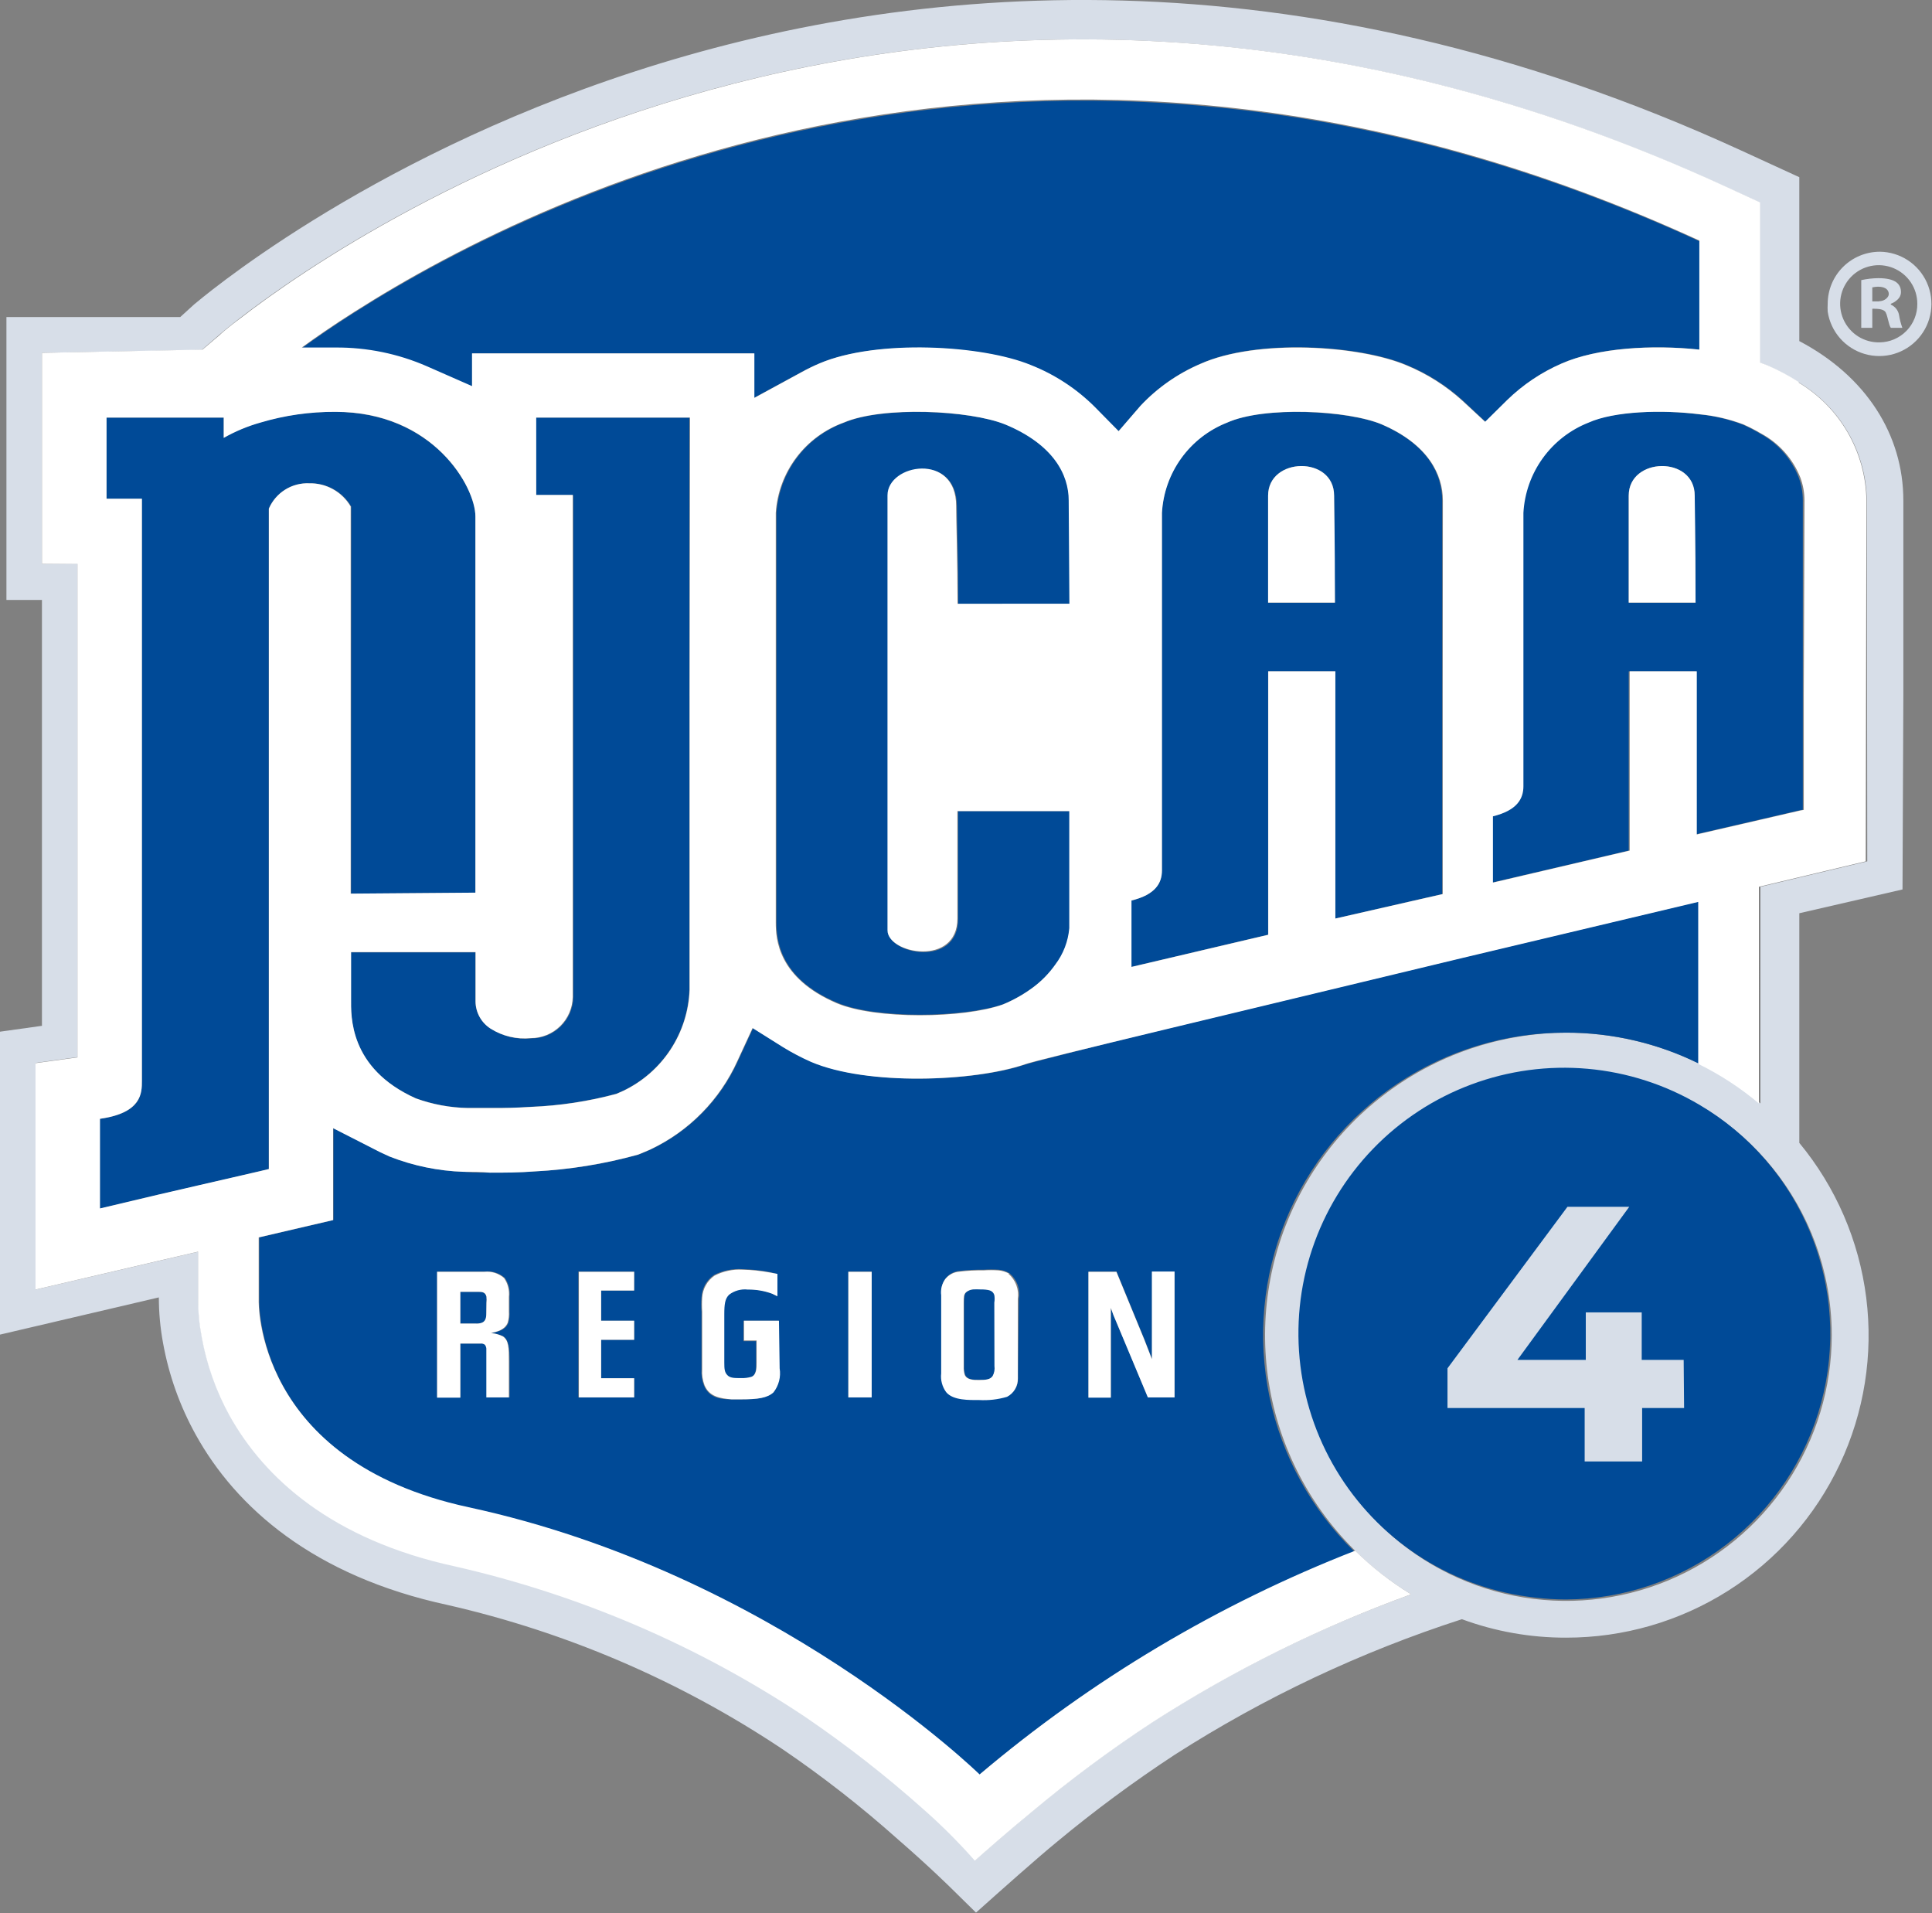<svg width="200" height="198" fill="none" xmlns="http://www.w3.org/2000/svg"><rect width="100%" height="100%" fill="#808080" stroke="none"/><g clip-path="url(#clip0)"><path d="M186.263 35.305V18.34l-6.021-2.765C87.602-26.937 20.786 30.991 20.106 31.498l-1.448 1.317H.666v29.283H4.342v44.076L0 106.782v31.353l16.444-3.851c.001 1.583.146 3.163.434 4.719.6 3.33 1.745 6.538 3.387 9.496 4.154 7.498 12.159 14.619 26.055 17.616 12.395 2.83 24.169 7.902 34.74 14.967 4.144 2.822 8.099 5.912 11.841 9.249 3.344 2.895 5.645 5.182 5.645 5.182l2.49 2.447c2.591-2.316 6.297-5.617 8.381-7.325 3.885-3.227 7.95-6.233 12.173-9.003 9.271-5.939 19.269-10.658 29.746-14.041 3.453 1.273 7.105 1.92 10.784 1.911 5.938.007 11.756-1.677 16.773-4.854 5.016-3.177 9.025-7.716 11.557-13.087 2.533-5.372 3.484-11.353 2.742-17.244-.741-5.892-3.144-11.451-6.928-16.027V94.522l10.683-2.461.087-19.99V51.806c0-6.789-3.851-12.868-10.77-16.501zm3.358 102.888c0 5.439-1.613 10.756-4.635 15.279-3.021 4.523-7.317 8.048-12.342 10.129-5.026 2.082-10.555 2.627-15.89 1.565-5.335-1.061-10.236-3.68-14.082-7.526-3.846-3.847-6.466-8.747-7.527-14.082-1.061-5.335-.516-10.865 1.565-15.89 2.082-5.026 5.607-9.321 10.13-12.343 4.522-3.022 9.84-4.635 15.279-4.635 7.294 0 14.29 2.898 19.447 8.055 5.158 5.158 8.055 12.153 8.055 19.448zm3.677-49.041l-6.991 1.665-4.068.97v22.422c-5.639-4.728-12.761-7.321-20.12-7.325-6.827.036-13.456 2.302-18.878 6.452-5.421 4.151-9.338 9.959-11.154 16.541-1.815 6.582-1.431 13.576 1.095 19.92 2.526 6.343 7.056 11.687 12.899 15.219-9.353 3.376-18.301 7.784-26.677 13.143-4.348 2.843-8.525 5.942-12.507 9.278-2.475 2.027-4.791 4.068-5.949 5.095-1.656-1.882-3.43-3.656-5.312-5.312-3.882-3.465-7.987-6.671-12.289-9.597-11.02-7.334-23.282-12.601-36.187-15.546-12.81-2.765-19.802-9.191-23.363-15.604-1.406-2.549-2.384-5.312-2.895-8.178-.249-1.293-.37-2.607-.362-3.923v-4.82l-4.053.941-12.796 2.982V110.01l4.342-.594V58.334l-3.691.029V36.521l12.202-.217 4.343-.087 1.824-1.578s.782-.68 2.171-1.751C36.911 23.609 97.561-17.876 178.461 19.267l3.662 1.679v16.574l.797.304c1.137.493 2.231 1.078 3.271 1.752 2.122 1.264 3.885 3.051 5.121 5.189 1.237 2.138 1.905 4.558 1.943 7.027l.043 37.36z" fill="#D7DEE8"/><path d="M194.601 26.055c-1.43 0-2.801.567-3.813 1.576s-1.582 2.379-1.586 3.808c-.015.27-.015.541 0 .811.152 1.02.593 1.975 1.271 2.752.678.777 1.564 1.344 2.554 1.633.99.289 2.042.289 3.032-.001.989-.29 1.876-.857 2.553-1.634.678-.777 1.118-1.733 1.27-2.753.152-1.02.008-2.062-.414-3.003-.422-.941-1.104-1.742-1.967-2.307-.862-.565-1.869-.872-2.9-.883zm0 9.38c-.795.023-1.578-.192-2.25-.616-.672-.425-1.202-1.04-1.523-1.768-.32-.728-.416-1.534-.275-2.317.141-.782.512-1.505 1.066-2.075.554-.57 1.265-.963 2.043-1.126.778-.164 1.587-.092 2.324.207.737.299 1.368.81 1.812 1.47.444.659.682 1.436.682 2.231.012 1.043-.39 2.049-1.116 2.797-.727.748-1.72 1.179-2.763 1.198z" fill="#D7DEE8"/><path d="M195.744 31.439s1.043-.362 1.043-1.201c0-.84-.565-1.448-2.345-1.448-.594.007-1.186.075-1.766.203v4.936h1.143v-1.969c.096-.01.193-.01.29 0 .159 0 .738 0 1.013.261.275.261.376 1.448.622 1.708h1.187c-.161-.436-.277-.887-.347-1.346-.045-.233-.147-.451-.295-.635-.149-.184-.341-.329-.559-.422l.014-.087zm-1.216-.246h-.709v-1.448c.191-.04.385-.064.579-.072.912 0 1.129.434 1.129.767 0 .333-.449.738-.999.738" fill="#D7DEE8"/><path d="M101.527 133.43c-.255-.015-.512-.015-.767 0-.267.024-.52.13-.724.304-.217.231-.217.492-.232 1.042v6.658c-.013.279.021.558.101.825.217.579.955.551 1.447.551.811 0 1.26 0 1.448-.42.17-.314.236-.674.188-1.028v-6.572c.047-.258.047-.523 0-.781-.174-.478-.579-.579-1.447-.579M49.475 133.705h-1.824v3.286h1.563c.235.02.472-.01.695-.087.463-.188.449-.695.449-1.086v-.97c.023-.216.023-.434 0-.651-.13-.478-.478-.478-.883-.492z" fill="#004A97"/><path d="M175.914 93.291l-24.362 5.79c-10.957 2.634-22.088 5.298-30.571 7.353-8.482 2.055-14.344 3.575-14.764 3.72-5.283 1.809-16.342 2.229-22.161-.246-.997-.444-1.964-.951-2.895-1.52l-3.199-1.983-1.578 3.416c-1.817 4.01-4.997 7.246-8.974 9.134-.333.159-.912.391-1.303.55-3.496.968-7.088 1.55-10.711 1.737-1.534.087-3.112.145-4.617.13-.941 0-1.853 0-2.721-.087-2.629-.08-5.224-.614-7.672-1.577-.347-.145-.695-.319-1.028-.493l-4.835-2.446v9.51l-7.686 1.795v6.543s-.536 16.646 21.712 21.452c31.599 6.759 52.776 27.676 52.776 27.676 11.593-9.813 24.73-17.639 38.879-23.16-4.46-4.349-7.521-9.929-8.791-16.028-1.27-6.098-.691-12.436 1.663-18.204 2.353-5.767 6.375-10.701 11.549-14.17 5.174-3.468 11.265-5.314 17.494-5.3 4.786-.009 9.509 1.096 13.795 3.228V93.291zM52.747 135.76c.023.38-.016.762-.116 1.129-.261.753-1.071.941-1.752 1.086.434.033.857.151 1.245.347.55.406.622 1.216.622 2.519v3.792h-2.33v-2.46-1.882-.724c-.015-.136-.065-.265-.145-.376-.067-.053-.144-.091-.226-.114-.082-.022-.168-.028-.252-.017h-2.142v5.573h-2.403v-13.027h4.965c.367-.038.737 0 1.088.113.351.112.675.295.953.538.389.568.564 1.255.492 1.94v1.563zm12.897-2.186h-3.402v3.127h3.416v1.969h-3.416v3.98h3.416v1.983h-5.79v-13.027h5.79l-.015 1.968zm14.359 10.538c-.623.579-1.607.724-3.315.724H75.646c-1.143 0-2.273-.203-2.779-1.448-.204-.529-.288-1.098-.246-1.664v-5.935c-.036-.511-.036-1.023 0-1.534.025-.455.154-.897.377-1.294.223-.396.535-.736.911-.993.894-.457 1.893-.666 2.895-.608.972.019 1.94.121 2.895.304l.724.188v2.287l-.535-.261c-.811-.298-1.669-.445-2.533-.434-.692-.079-1.387.113-1.94.536-.42.42-.478.955-.492 2.055v5.066c0 .681 0 1.086.318 1.303.319.217.709.304 1.448.304.347.011.694-.033 1.028-.13.608-.261.55-.999.55-1.448v-2.316h-1.303v-2.113h3.619v4.936c.07.434.049.878-.06 1.304-.11.426-.306.825-.576 1.171h.058zm10.176.521h-2.359v-13.027h2.417l-.058 13.027zm15.213-2.576v.55c.011.389-.087.773-.285 1.108-.197.336-.484.609-.83.788-.938.277-1.918.389-2.895.333-.984 0-2.677 0-3.416-.811-.398-.569-.578-1.263-.507-1.954v-8.077c-.08-.588.07-1.184.42-1.664.174-.224.392-.409.641-.543.249-.135.524-.216.806-.239.831-.099 1.667-.143 2.504-.13.516-.035 1.033-.035 1.549 0 .395.03.777.155 1.115.362.377.31.667.714.84 1.171.172.457.222.952.144 1.434l-.087 7.672zm16.197 2.576h-2.75l-3.228-7.715c-.23-.505-.433-1.022-.608-1.549v9.264h-2.316v-13.027h2.895l2.895 7.035.782 2.012v-9.018h2.33v12.998zM161.642 37.635c3.705-1.65 9.379-1.983 14.286-1.448V24.969c-66.396-30.397-118.491-5.79-139.249 7.382-2.171 1.375-3.981 2.634-5.443 3.691h3.503c3.252-.022 6.472.639 9.452 1.94l4.675 2.055V36.578h29.167v4.617l4.921-2.678c.597-.326 1.211-.621 1.838-.883 5.906-2.519 16.834-1.896 21.857.174 2.484.979 4.74 2.457 6.63 4.342l2.518 2.475 2.302-2.649c1.748-1.861 3.862-3.34 6.21-4.342 5.79-2.591 16.429-1.94 21.35.159 2.128.881 4.087 2.126 5.79 3.677l2.331 2.186 2.272-2.244c1.62-1.585 3.513-2.865 5.588-3.778zM36.346 92.495l12.868-.101V53.456c0-3.054-4.343-10.827-14.576-10.827-2.637-.015-5.261.36-7.787 1.115-1.288.38-2.527.909-3.691 1.578v-2.099H11.015v8.424h3.662v60.245c0 1.202.087 3.3-4.343 3.908v9.293l6.108-1.447 4.067-.941 6.282-1.448 1.028-.246V52.645c.35-.812.939-1.498 1.689-1.966.75-.468 1.625-.696 2.509-.654.873-.028 1.738.181 2.502.604.764.423 1.4 1.044 1.841 1.799l-.015 40.066z" fill="#004A97"/><path d="M55.511 51.241h3.836v51.979c-.023 1.137-.49 2.219-1.302 3.015-.812.796-1.903 1.241-3.04 1.241-1.46.147-2.928-.2-4.169-.984-.484-.294-.887-.706-1.17-1.197-.283-.49-.439-1.045-.451-1.611v-5.11H36.332v4.82c0 1.679-.275 7.151 6.702 10.277 1.723.627 3.537.964 5.37.999h2.359c1.448 0 2.779 0 4.169-.116 2.994-.117 5.965-.569 8.859-1.346l.724-.318c1.988-.953 3.677-2.432 4.884-4.277 1.207-1.845 1.886-3.985 1.962-6.189V43.222H55.439l.072 8.019zM104.118 43.931c-3.662-1.448-12.709-1.911-16.718-.188-1.95.707-3.653 1.966-4.899 3.624-1.247 1.658-1.984 3.643-2.121 5.713v42.368c0 1.679.217 5.79 6.297 8.338 4.01 1.708 13.158 1.549 17.196.145 1.112-.457 2.162-1.05 3.127-1.766.893-.664 1.674-1.465 2.316-2.374.829-1.092 1.331-2.397 1.447-3.763V83.954H99.182V95.129c0 5.037-7.237 3.662-7.237 1.23V51.299c0-3.228 7.107-4.502 7.107 1.086 0 1.303.145 5.703.145 10.132h11.58V51.806c0-2.663-1.564-5.79-6.586-7.874M143.041 43.931c-3.517-1.448-12.188-1.911-16.024-.188-1.899.748-3.545 2.025-4.741 3.68-1.195 1.655-1.891 3.618-2.004 5.657v37.012c0 1.288-.651 2.504-3.155 3.112v6.875l14.156-3.329V69.48h6.948v25.592l11.073-2.533V51.791c0-2.663-1.447-5.79-6.311-7.874l.058.015zm-11.768 18.441V51.299c0-4.01 6.832-4.154 6.832 0 0 .854 0 4.096.087 11.073h-6.919zM182.196 44.872c-.588-.351-1.197-.666-1.824-.941-1.429-.54-2.923-.89-4.444-1.042-3.98-.507-8.931-.333-11.58.854-1.9.748-3.545 2.025-4.741 3.68-1.195 1.655-1.891 3.618-2.004 5.657v28.299c0 1.288-.651 2.504-3.156 3.112v6.861l14.157-3.315V69.48h6.948v16.878l.362-.087 6.267-1.448 4.068-.941.376-.072v-32.033c-.001-.805-.143-1.603-.42-2.359-.755-1.943-2.176-3.554-4.009-4.545zm-13.592 17.5V51.299c0-4.01 6.832-4.154 6.832 0 0 .854 0 4.096.087 11.073h-6.919zM175.928 114.352c-3.529-2.09-7.481-3.364-11.566-3.729-4.086-.365-8.201.188-12.045 1.62-3.844 1.431-7.319 3.704-10.17 6.652-2.852 2.948-5.008 6.497-6.311 10.386-1.302 3.89-1.719 8.021-1.218 12.092.501 4.071 1.906 7.978 4.112 11.436 2.206 3.458 5.158 6.378 8.639 8.548 3.481 2.169 7.403 3.532 11.479 3.99 1.085.134 2.178.201 3.271.203 6.021-.034 11.864-2.041 16.633-5.716 4.77-3.674 8.202-8.812 9.77-14.624 1.567-5.813 1.184-11.98-1.09-17.554-2.275-5.575-6.316-10.248-11.504-13.304zm-16.863 10.682h7.237v20.859h2.345v5.486h-12.318v-5.486h2.765v-14.475l-2.765 2.605-2.388-4.342 5.124-4.647z" fill="#004A97"/><path d="M50.214 131.635h-4.965v13.027h2.403v-5.601h2.07c.084-.012.17-.006.252.016.082.023.159.061.226.114.08.111.13.24.145.376v5.066h2.33v-3.792c0-1.303 0-2.113-.622-2.519-.388-.196-.811-.314-1.245-.347.68-.145 1.448-.333 1.752-1.086.1-.367.139-.749.116-1.129v-1.534c.072-.685-.103-1.372-.492-1.94-.277-.243-.601-.426-.953-.538-.351-.112-.722-.151-1.088-.113h.072zm.13 4.183c0 .391 0 .898-.449 1.086-.223.077-.46.107-.695.087h-1.549v-3.286h1.824c.405 0 .753 0 .883.492.023.217.023.435 0 .651l-.015.97zM59.926 144.633h5.718v-1.983h-3.416v-3.98h3.416v-1.969h-3.416v-3.127h3.416v-1.939h-5.718v12.998zM80.64 136.701H77.021v2.041h1.303v2.316c0 .521 0 1.259-.55 1.448-.334.097-.68.141-1.028.13-.738 0-1.158 0-1.448-.304-.289-.304-.318-.623-.318-1.303v-4.965c0-1.1.072-1.635.492-2.055.553-.423 1.248-.615 1.94-.536.864-.012 1.722.136 2.533.434l.535.261v-2.316l-.709-.13c-.955-.182-1.923-.284-2.895-.304-1.002-.059-2.001.151-2.895.608-.376.257-.687.596-.911.993-.223.397-.352.839-.378 1.294-.032.482-.032.965 0 1.447v5.964c-.04.566.044 1.134.246 1.664.507 1.187 1.636 1.347 2.779 1.448h1.042c1.708 0 2.692-.145 3.315-.724.271-.346.467-.745.576-1.171.11-.426.13-.87.06-1.304l-.072-4.936zM90.237 131.635h-2.417v12.998h2.417v-12.998zM104.48 131.837c-.347-.196-.732-.315-1.129-.347-.516-.035-1.033-.035-1.549 0-.837-.013-1.673.031-2.504.13-.281.024-.553.104-.802.236-.249.132-.468.313-.645.532-.348.486-.498 1.086-.42 1.679v8.077c-.081.694.106 1.392.521 1.954.724.868 2.417.81 3.401.81.977.057 1.957-.056 2.895-.333.346-.179.633-.452.83-.787.198-.336.296-.72.285-1.109v-8.222c.073-.483.022-.976-.148-1.434-.17-.458-.452-.866-.822-1.186h.087zm-1.534 9.554c.048.354-.018.714-.188 1.028-.247.362-.695.419-1.448.419-.507 0-1.23 0-1.448-.55-.08-.267-.115-.546-.101-.825v-6.658c0-.55 0-.811.232-1.042.204-.174.457-.28.724-.304.255-.015.511-.015.767 0 .883 0 1.288.101 1.447.579.046.258.046.523 0 .781l.015 6.572zM119.244 138.047v2.635l-.781-2.012-2.895-7.035h-2.895v13.027h2.316v-6.079-3.214c.175.527.378 1.044.608 1.549l3.228 7.715h2.764v-13.027h-2.345v6.441z" fill="#fff"/><path d="M186.263 39.574c-1.04-.673-2.134-1.259-3.271-1.752l-.796-.304V20.945l-3.648-1.679C97.633-17.877 36.983 23.608 24.955 32.887c-1.448 1.071-2.142 1.708-2.171 1.752l-1.824 1.549-4.343.087-12.275.246v21.843h3.677v51.082l-4.342.593v23.435l12.767-2.982 4.067-.941v4.878c-.009 1.317.113 2.631.362 3.923.511 2.866 1.489 5.629 2.895 8.178 3.575 6.413 10.552 12.84 23.363 15.604 12.906 2.942 25.169 8.21 36.187 15.547 4.302 2.926 8.408 6.132 12.289 9.596 1.882 1.656 3.656 3.431 5.312 5.313 1.158-1.028 3.474-3.069 5.949-5.096 3.983-3.336 8.159-6.434 12.507-9.278 8.384-5.377 17.342-9.805 26.706-13.201-2.099-1.276-4.042-2.792-5.79-4.516-14.149 5.521-27.287 13.347-38.88 23.16 0 0-21.263-20.83-52.92-27.662-22.233-4.806-21.712-21.437-21.712-21.437v-6.485l7.701-1.795v-9.51l4.82 2.461 1.028.477c2.449.958 5.043 1.492 7.672 1.578.869 0 1.78 0 2.721.087 1.448 0 3.083 0 4.617-.13 3.623-.187 7.215-.769 10.711-1.737.376-.159.97-.391 1.303-.55 3.978-1.888 7.157-5.124 8.975-9.134l1.578-3.416 3.156 1.983c.93.571 1.897 1.079 2.895 1.52 5.79 2.475 16.863 2.055 22.146.246.42-.188 6.355-1.636 14.765-3.662 8.41-2.027 19.613-4.719 30.571-7.353l24.361-5.79v16.762c2.253 1.105 4.362 2.48 6.282 4.096V91.785l4.068-.97 6.991-1.665.072-37.36c-.037-2.47-.706-4.889-1.942-7.028-1.236-2.138-3-3.925-5.121-5.189h.115zM32.033 50.025c-.883-.043-1.758.185-2.509.653-.75.468-1.339 1.154-1.689 1.966v68.351l-1.028.246-6.282 1.447-4.067.941-6.108 1.448v-9.279c4.343-.608 4.342-2.707 4.342-3.908V51.617h-3.662v-8.396h12.13v2.099c1.196-.676 2.47-1.206 3.792-1.578 2.526-.754 5.151-1.13 7.787-1.115 10.133 0 14.475 7.773 14.475 10.827v38.938l-12.912.101V52.428c-.44-.754-1.076-1.376-1.841-1.799-.764-.423-1.629-.631-2.502-.604h.072zM71.39 72.056v30.397c-.082 2.202-.765 4.34-1.974 6.182-1.209 1.842-2.899 3.318-4.887 4.269l-.724.319c-2.894.777-5.865 1.228-8.859 1.346-1.448.087-2.794.13-4.169.116h-2.359c-1.833-.035-3.647-.373-5.37-.999-6.962-3.127-6.702-8.598-6.702-10.277v-4.864h12.883v5.11c.005.56.149 1.109.419 1.6.27.49.659.905 1.129 1.208 1.241.783 2.708 1.13 4.169.984 1.137 0 2.228-.445 3.04-1.241.812-.796 1.279-1.878 1.302-3.014V51.227h-3.778v-8.005h15.922l-.043 28.834zm39.314-9.568H99.124c0-4.343-.145-8.801-.145-10.133 0-5.587-7.107-4.343-7.107-1.086v45.017c0 2.432 7.237 3.807 7.237-1.23V83.954H110.69v12.116c-.117 1.366-.618 2.671-1.448 3.764-.641.909-1.423 1.711-2.316 2.374-.965.716-2.015 1.31-3.126 1.766-4.039 1.448-13.187 1.563-17.197-.145-6.08-2.605-6.297-6.658-6.297-8.337V53.079c.137-2.07.874-4.055 2.121-5.713 1.247-1.658 2.949-2.917 4.899-3.624 4.01-1.722 13.028-1.303 16.719.188 5.023 2.084 6.586 5.211 6.586 7.874l.072 10.682zm38.648 9.568v20.482l-11.116 2.533V69.479h-6.948v27.271l-14.157 3.329v-6.875c2.504-.608 3.156-1.824 3.156-3.112V53.079c.113-2.039.808-4.002 2.004-5.657 1.196-1.655 2.841-2.932 4.741-3.68 3.836-1.722 12.506-1.303 16.024.188 4.82 2.084 6.311 5.211 6.311 7.874l-.015 20.25zm2.056-30.557c-1.703-1.551-3.662-2.795-5.79-3.677-4.922-2.099-15.546-2.75-21.351-.159-2.348 1.003-4.462 2.481-6.21 4.342l-2.258 2.62-2.46-2.504c-1.89-1.885-4.146-3.363-6.63-4.342-5.023-2.07-15.922-2.692-21.857-.174-.628.267-1.242.567-1.838.897l-4.921 2.678v-4.603H48.867v3.387l-4.675-2.055c-2.98-1.3-6.2-1.961-9.452-1.94h-3.503c1.448-1.057 3.271-2.316 5.443-3.691 20.757-13.216 72.853-37.852 139.234-7.382v11.29c-4.893-.521-10.567-.188-14.273 1.448-2.09.908-3.998 2.188-5.63 3.778l-2.273 2.244-2.33-2.157zm35.318 30.557v11.768l-.376.072-4.067.941-6.282 1.448-.348.087V69.479h-6.948v18.557l-14.156 3.315v-6.861c2.504-.608 3.155-1.824 3.155-3.112V53.079c.113-2.039.809-4.002 2.005-5.657 1.195-1.655 2.841-2.932 4.741-3.68 2.648-1.187 7.599-1.361 11.58-.854 1.525.15 3.024.501 4.458 1.042.625.278 1.234.592 1.824.941 1.853.997 3.293 2.617 4.067 4.574.277.756.419 1.554.42 2.359l-.073 20.25z" fill="#fff"/><path d="M131.273 51.299v11.073h6.919c0-6.977-.087-10.219-.087-11.073 0-4.154-6.832-4.01-6.832 0zM168.604 51.299v11.073h6.919c0-6.977-.087-10.219-.087-11.073 0-4.154-6.832-4.01-6.832 0z" fill="#fff"/><path d="M163.378 157.979c10.537 0 19.078-8.541 19.078-19.078 0-10.536-8.541-19.078-19.078-19.078-10.536 0-19.077 8.542-19.077 19.078 0 10.537 8.541 19.078 19.077 19.078z" fill="#004A97"/><path d="M174.336 145.733h-4.343v5.53h-5.949v-5.53h-14.2v-4.11l12.42-16.719h6.398l-11.58 15.85h7.078v-4.921h5.79v4.921h4.343l.043 4.979z" fill="#D7DEE8"/></g><defs><clipPath id="clip0"><path fill="#fff" d="M0 0h200v197.959H0z"/></clipPath></defs></svg>